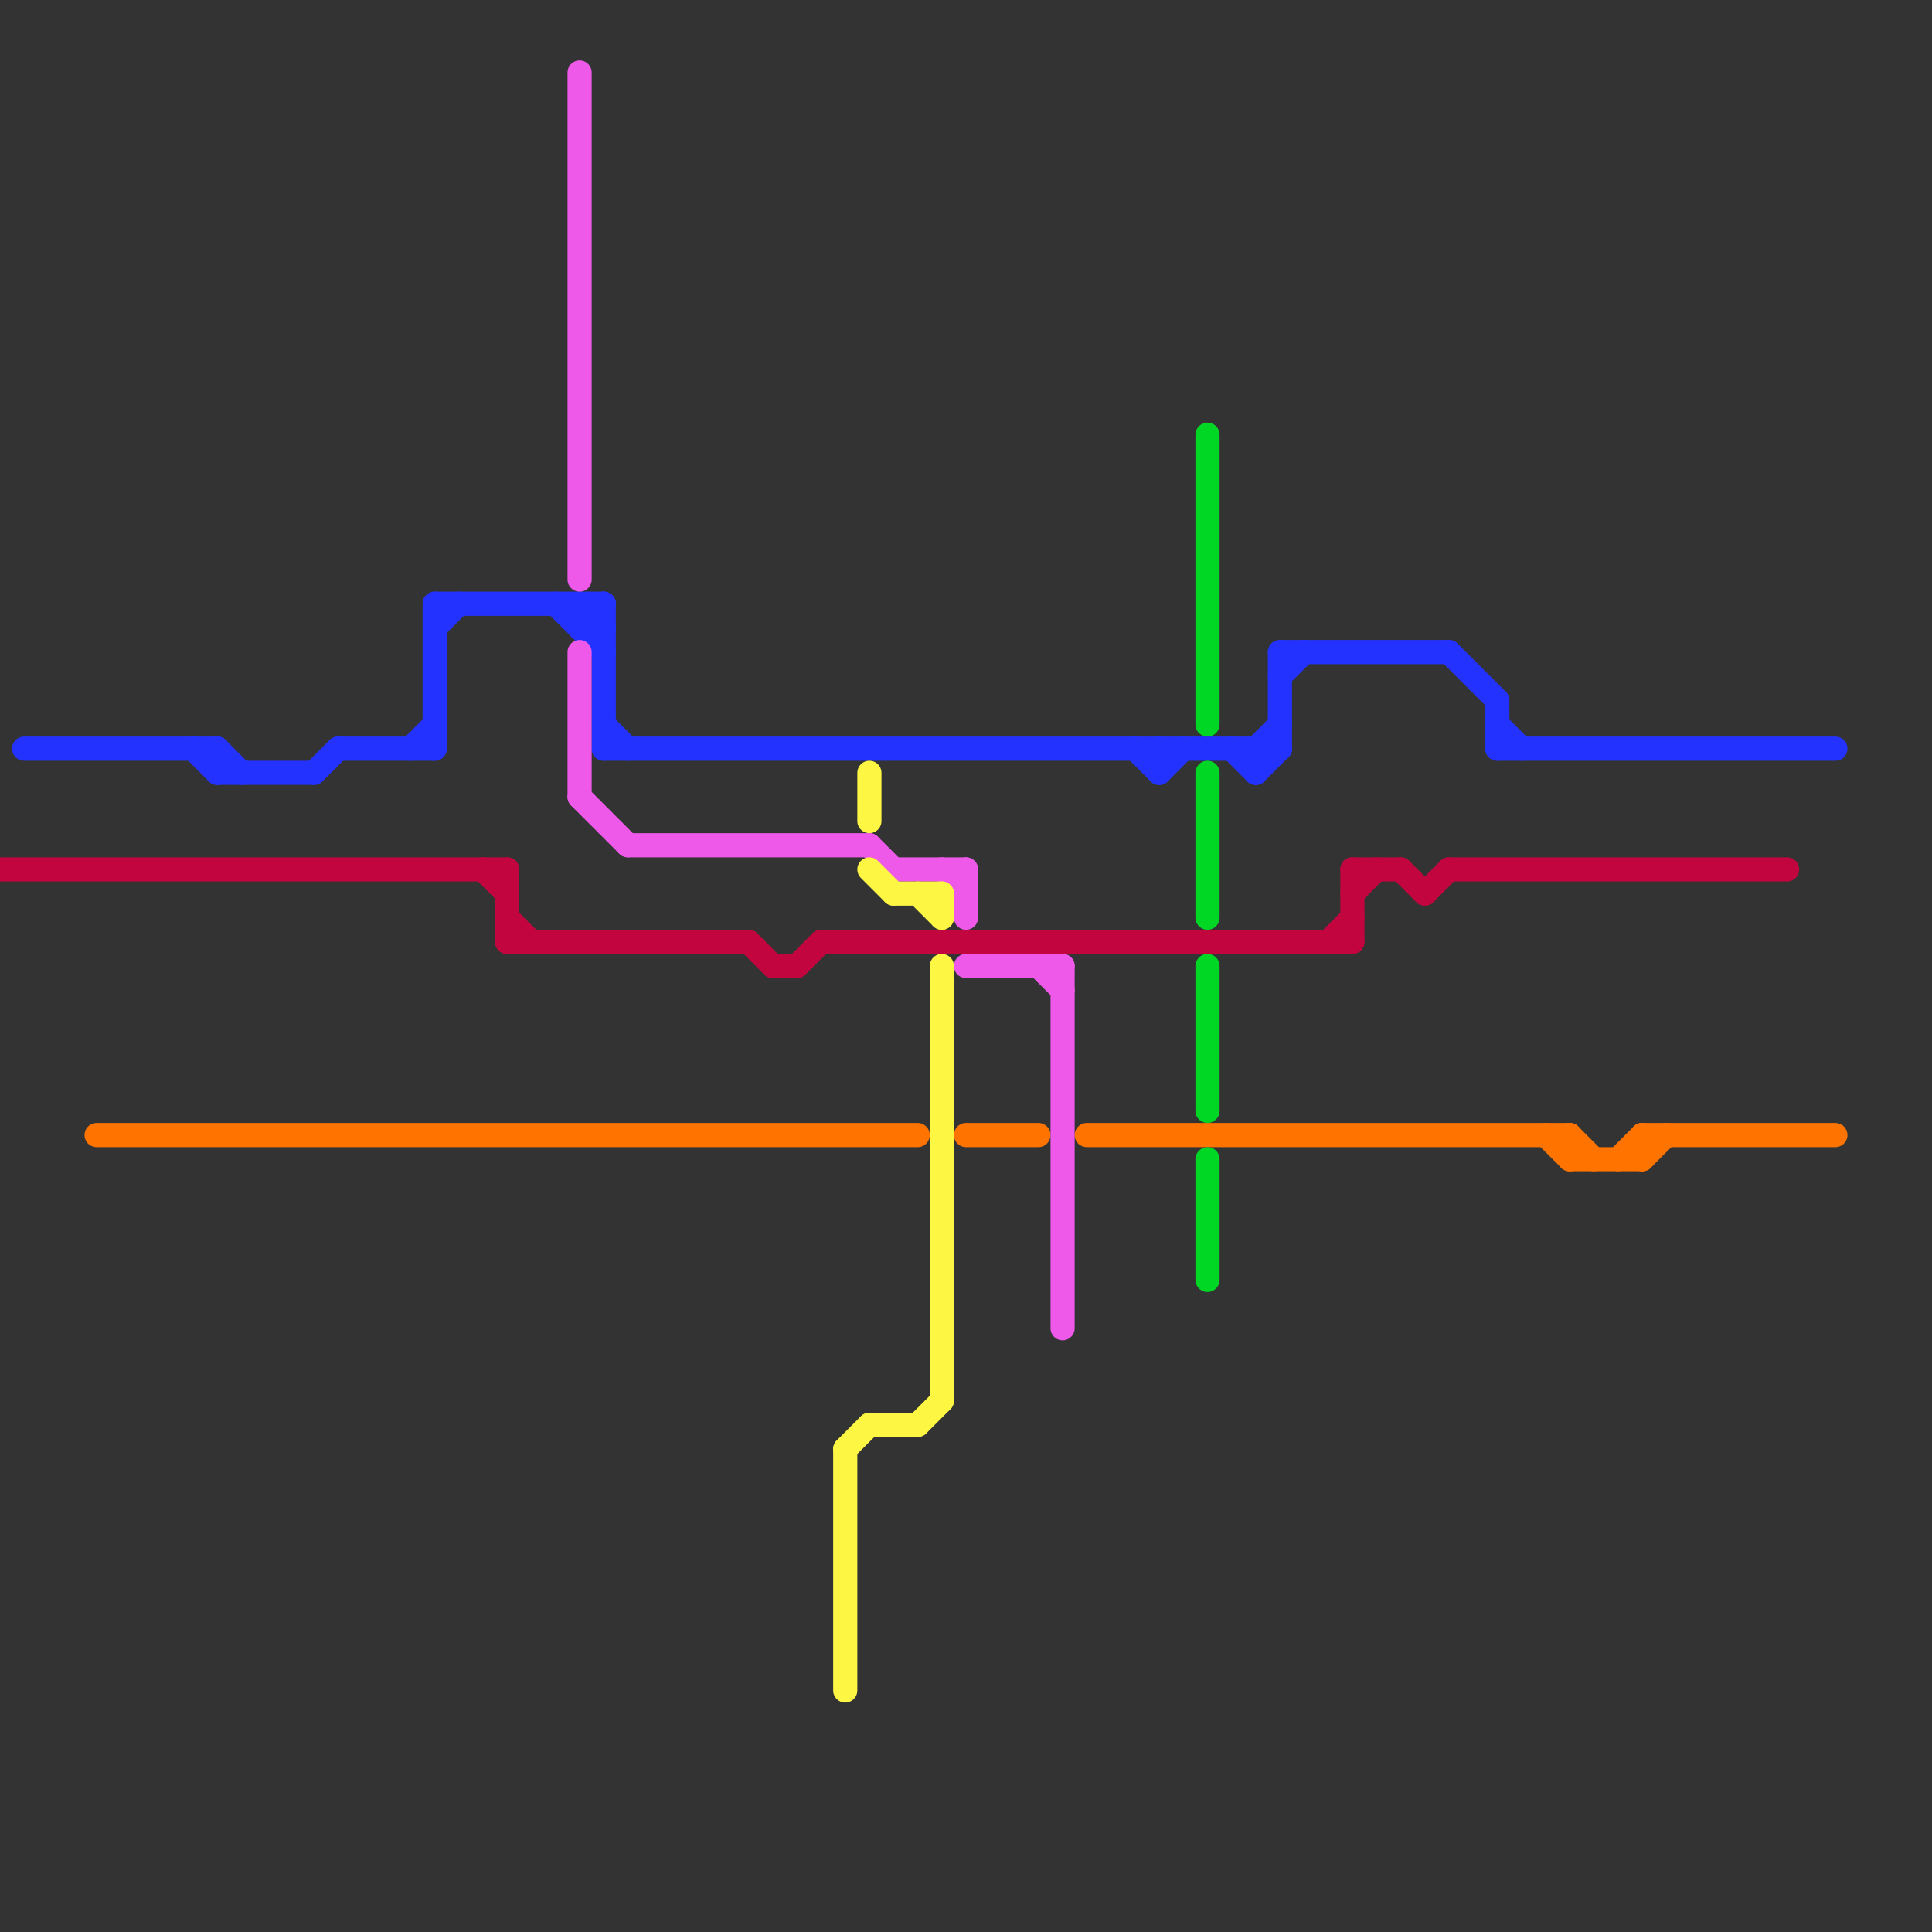 
<svg version="1.1" xmlns="http://www.w3.org/2000/svg" viewBox="0 0 80 80">
<rect x="0" y="0" width="80" height="80" fill="#333333" stroke="none"/>
<style>text { font: 1px Helvetica; font-weight: 600; white-space: pre; dominant-baseline: central; } line { stroke-width: 1; fill: none; stroke-linecap: round; stroke-linejoin: round; } .c0 { stroke: #c2053e } .c1 { stroke: #2432ff } .c2 { stroke: #ff7300 } .c3 { stroke: #ee59e9 } .c4 { stroke: #fdf744 } .c5 { stroke: #00d624 }</style><defs><g id="wm-xf"><circle r="1.2" fill="#000"/><circle r="0.9" fill="#fff"/><circle r="0.6" fill="#000"/><circle r="0.3" fill="#fff"/></g><g id="wm"><circle r="0.6" fill="#000"/><circle r="0.3" fill="#fff"/></g></defs><line class="c0" x1="32" y1="40" x2="33" y2="40"/><line class="c0" x1="0" y1="36" x2="21" y2="36"/><line class="c0" x1="56" y1="36" x2="58" y2="36"/><line class="c0" x1="31" y1="39" x2="32" y2="40"/><line class="c0" x1="34" y1="39" x2="56" y2="39"/><line class="c0" x1="20" y1="36" x2="21" y2="37"/><line class="c0" x1="59" y1="37" x2="60" y2="36"/><line class="c0" x1="60" y1="36" x2="74" y2="36"/><line class="c0" x1="21" y1="39" x2="31" y2="39"/><line class="c0" x1="56" y1="36" x2="56" y2="39"/><line class="c0" x1="21" y1="36" x2="21" y2="39"/><line class="c0" x1="56" y1="37" x2="57" y2="36"/><line class="c0" x1="33" y1="40" x2="34" y2="39"/><line class="c0" x1="58" y1="36" x2="59" y2="37"/><line class="c0" x1="21" y1="38" x2="22" y2="39"/><line class="c0" x1="55" y1="39" x2="56" y2="38"/><line class="c1" x1="18" y1="25" x2="25" y2="25"/><line class="c1" x1="9" y1="32" x2="13" y2="32"/><line class="c1" x1="25" y1="30" x2="26" y2="31"/><line class="c1" x1="18" y1="25" x2="18" y2="31"/><line class="c1" x1="53" y1="28" x2="54" y2="27"/><line class="c1" x1="13" y1="32" x2="14" y2="31"/><line class="c1" x1="24" y1="25" x2="24" y2="26"/><line class="c1" x1="52" y1="32" x2="53" y2="31"/><line class="c1" x1="24" y1="26" x2="25" y2="25"/><line class="c1" x1="62" y1="31" x2="76" y2="31"/><line class="c1" x1="60" y1="27" x2="62" y2="29"/><line class="c1" x1="1" y1="31" x2="9" y2="31"/><line class="c1" x1="9" y1="31" x2="10" y2="32"/><line class="c1" x1="52" y1="31" x2="52" y2="32"/><line class="c1" x1="48" y1="32" x2="49" y2="31"/><line class="c1" x1="52" y1="31" x2="53" y2="30"/><line class="c1" x1="62" y1="30" x2="63" y2="31"/><line class="c1" x1="17" y1="31" x2="18" y2="30"/><line class="c1" x1="53" y1="27" x2="53" y2="31"/><line class="c1" x1="51" y1="31" x2="52" y2="32"/><line class="c1" x1="53" y1="27" x2="60" y2="27"/><line class="c1" x1="48" y1="31" x2="48" y2="32"/><line class="c1" x1="24" y1="25" x2="25" y2="26"/><line class="c1" x1="25" y1="31" x2="53" y2="31"/><line class="c1" x1="47" y1="31" x2="48" y2="32"/><line class="c1" x1="9" y1="31" x2="9" y2="32"/><line class="c1" x1="23" y1="25" x2="25" y2="27"/><line class="c1" x1="18" y1="26" x2="19" y2="25"/><line class="c1" x1="8" y1="31" x2="9" y2="32"/><line class="c1" x1="62" y1="29" x2="62" y2="31"/><line class="c1" x1="24" y1="26" x2="25" y2="26"/><line class="c1" x1="25" y1="25" x2="25" y2="31"/><line class="c1" x1="14" y1="31" x2="18" y2="31"/><line class="c2" x1="68" y1="47" x2="76" y2="47"/><line class="c2" x1="45" y1="47" x2="65" y2="47"/><line class="c2" x1="65" y1="48" x2="68" y2="48"/><line class="c2" x1="64" y1="47" x2="65" y2="48"/><line class="c2" x1="67" y1="48" x2="68" y2="47"/><line class="c2" x1="68" y1="47" x2="68" y2="48"/><line class="c2" x1="4" y1="47" x2="38" y2="47"/><line class="c2" x1="65" y1="47" x2="65" y2="48"/><line class="c2" x1="68" y1="48" x2="69" y2="47"/><line class="c2" x1="40" y1="47" x2="43" y2="47"/><line class="c2" x1="65" y1="47" x2="66" y2="48"/><line class="c3" x1="24" y1="3" x2="24" y2="24"/><line class="c3" x1="43" y1="40" x2="44" y2="41"/><line class="c3" x1="40" y1="36" x2="40" y2="38"/><line class="c3" x1="24" y1="33" x2="26" y2="35"/><line class="c3" x1="26" y1="35" x2="36" y2="35"/><line class="c3" x1="40" y1="40" x2="44" y2="40"/><line class="c3" x1="44" y1="40" x2="44" y2="55"/><line class="c3" x1="39" y1="36" x2="40" y2="37"/><line class="c3" x1="36" y1="35" x2="37" y2="36"/><line class="c3" x1="24" y1="27" x2="24" y2="33"/><line class="c3" x1="37" y1="36" x2="40" y2="36"/><line class="c4" x1="38" y1="59" x2="39" y2="58"/><line class="c4" x1="36" y1="59" x2="38" y2="59"/><line class="c4" x1="38" y1="37" x2="39" y2="38"/><line class="c4" x1="39" y1="37" x2="39" y2="38"/><line class="c4" x1="36" y1="36" x2="37" y2="37"/><line class="c4" x1="35" y1="60" x2="36" y2="59"/><line class="c4" x1="36" y1="32" x2="36" y2="34"/><line class="c4" x1="39" y1="40" x2="39" y2="58"/><line class="c4" x1="37" y1="37" x2="39" y2="37"/><line class="c4" x1="35" y1="60" x2="35" y2="70"/><line class="c5" x1="50" y1="48" x2="50" y2="53"/><line class="c5" x1="50" y1="18" x2="50" y2="30"/><line class="c5" x1="50" y1="32" x2="50" y2="38"/><line class="c5" x1="50" y1="40" x2="50" y2="46"/>
</svg>
